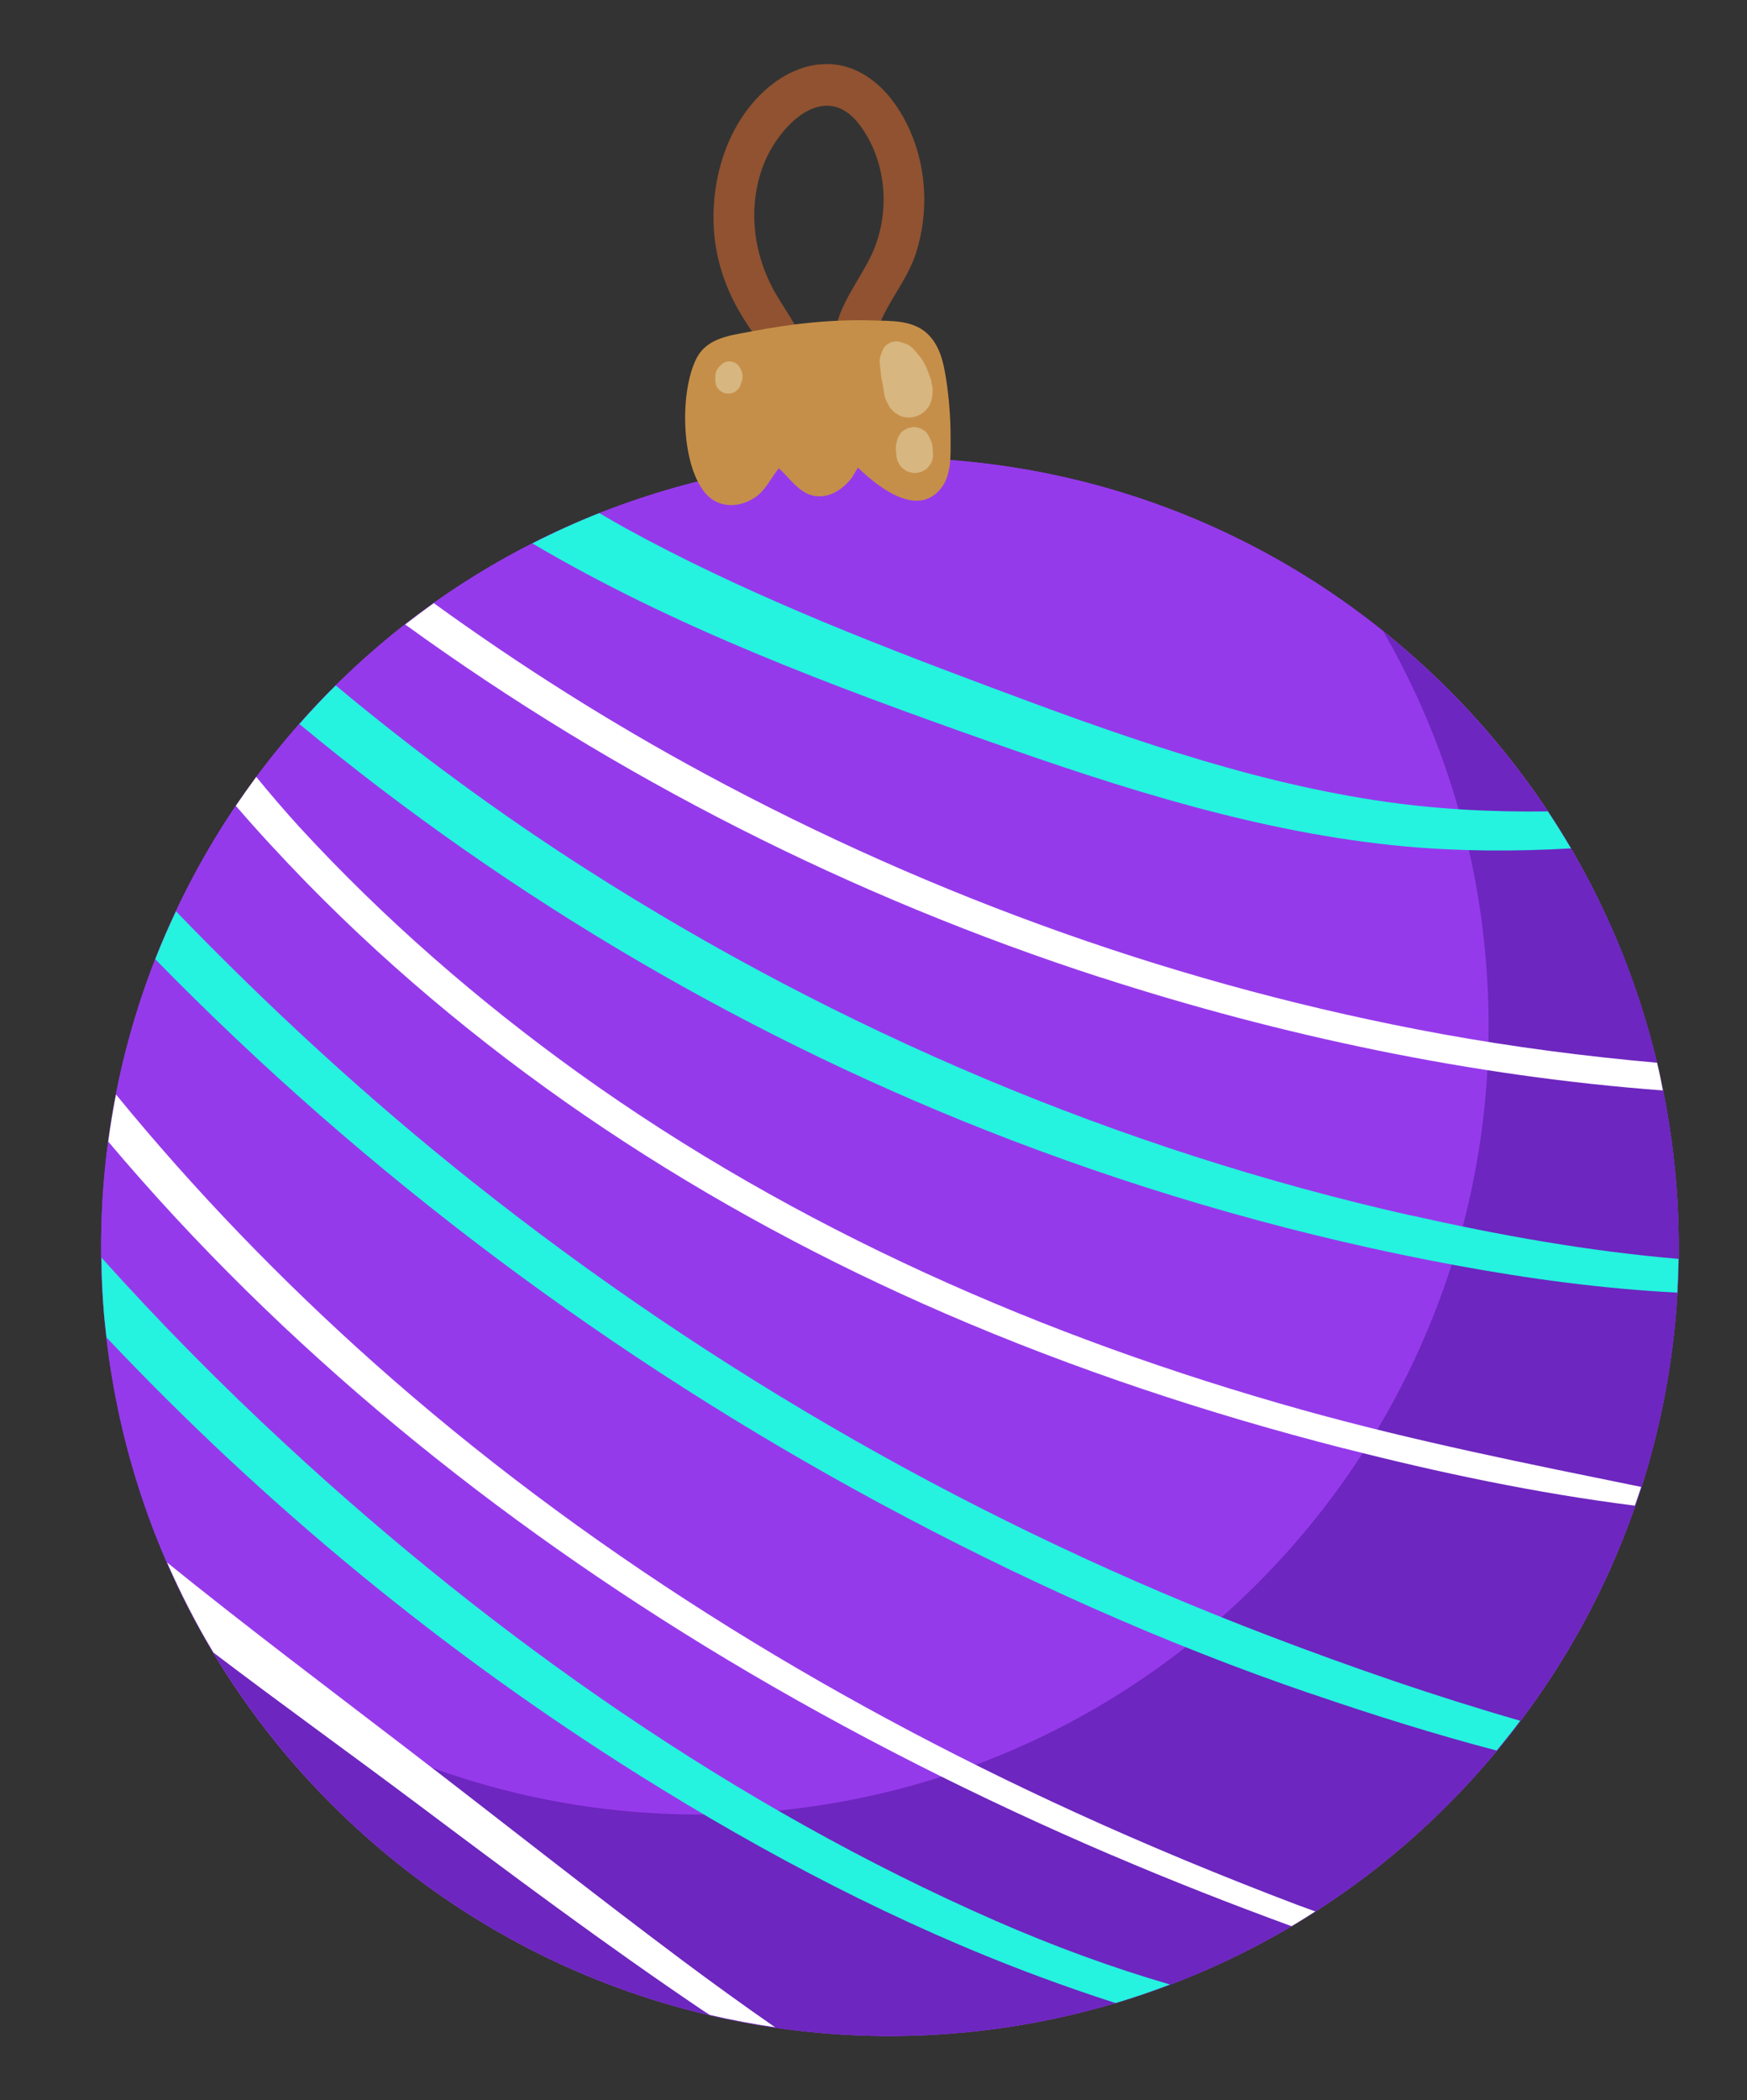 <?xml version="1.0" encoding="UTF-8"?> <svg xmlns="http://www.w3.org/2000/svg" width="248" height="298" viewBox="0 0 248 298" fill="none"><rect x="0" y="0" width="248" height="298" fill="#333333" stroke="none"/> <g clip-path="url(#clip0_588_654)"> <path d="M127.18 14.942C125.161 12.007 122.162 9.572 118.521 9.15C114.88 8.728 111.369 10.337 108.695 12.731C103.287 17.543 100.953 25.201 101.323 32.297C101.54 36.343 102.746 40.264 104.711 43.786C105.817 45.777 107.18 47.6 108.365 49.543C108.875 50.396 109.324 51.275 109.813 52.13C110.01 52.488 111.212 55.117 111.525 54.882C110.471 55.721 110.954 57.744 112.478 57.532C115.508 57.13 115.25 53.338 114.829 51.06C114.208 47.653 111.919 44.741 110.192 41.802C106.928 36.222 106.044 29.46 108.403 23.343C110.51 17.933 117.04 11.109 122.039 17.731C126.03 23.042 126.465 30.654 123.543 36.528C121.762 40.117 119.223 43.124 118.503 47.186C117.814 51.12 117.983 55.587 120.027 59.062C121.048 60.788 123.6 59.906 123.998 58.205C124.895 54.274 123.31 50.302 124.711 46.412C126.047 42.735 128.758 39.797 129.984 36.046C132.271 29.08 131.362 21.029 127.18 14.942Z" fill="#905230"></path> <path d="M211.893 249.17C251.787 201.917 245.821 131.27 198.567 91.375C151.314 51.481 80.666 57.447 40.772 104.701C0.878 151.955 6.844 222.602 54.098 262.496C101.351 302.39 171.999 296.424 211.893 249.17Z" fill="#953AEB"></path> <path d="M211.893 249.17C251.787 201.917 245.821 131.27 198.567 91.375C151.314 51.481 80.666 57.447 40.772 104.701C0.878 151.955 6.844 222.602 54.098 262.496C101.351 302.39 171.999 296.424 211.893 249.17Z" fill="#953AEB"></path> <path d="M108.761 257.084C170.385 251.879 216.12 197.707 210.916 136.083C209.485 119.135 204.342 103.397 196.36 89.587C219.453 108.102 235.224 135.677 237.911 167.503C243.115 229.127 197.38 283.299 135.756 288.503C91.079 292.276 50.331 269.27 29.311 232.844C50.929 250.192 78.962 259.6 108.761 257.084Z" fill="#6D26BF"></path> <path d="M134.283 53.648C133.922 51.344 133.387 48.951 131.579 47.29C129.48 45.384 126.431 45.558 123.777 45.469C118.073 45.305 112.374 45.932 106.776 47.009C103.782 47.595 100.408 47.859 98.869 50.865C96.508 55.483 96.606 65.77 100.106 69.955C102.007 72.233 105.122 72.095 107.379 70.446C108.772 69.411 109.504 67.724 110.564 66.446C112.459 68.162 113.861 70.69 116.734 70.406C118.306 70.273 119.721 69.258 120.704 68.07C121.083 67.621 121.402 66.948 121.789 66.353C124.988 69.438 130.235 73.33 133.508 69.385C135.116 67.457 134.934 64.555 134.945 62.22C134.952 59.343 134.73 56.465 134.28 53.606L134.283 53.648Z" fill="#C68F49"></path> <path d="M132.247 54.216C132.183 53.95 132.098 53.686 131.995 53.445C131.746 52.716 131.453 51.969 131.063 51.294C130.795 50.837 130.448 50.429 130.101 50.02C129.614 49.436 129.199 48.971 128.428 48.724C128.15 48.643 127.893 48.56 127.616 48.48C126.786 48.279 125.622 48.815 125.318 49.653C125.182 50.019 124.986 50.41 124.914 50.792C124.811 51.301 124.91 51.73 124.973 52.225C124.997 52.514 125.02 52.783 125.044 53.073C125.072 53.404 125.141 53.732 125.209 54.039C125.284 54.428 125.356 54.797 125.41 55.189C125.438 55.52 125.508 55.848 125.577 56.175C125.714 56.81 126.049 57.323 126.345 57.861C126.529 58.075 126.733 58.266 126.918 58.48C127.159 58.626 127.382 58.795 127.624 58.941C128.297 59.259 129.031 59.322 129.747 59.158C131.016 58.884 132.034 57.86 132.279 56.568C132.31 56.44 132.32 56.314 132.351 56.187C132.457 55.469 132.408 54.89 132.206 54.219L132.247 54.216Z" fill="#D7B680"></path> <path d="M132.16 62.559C132.108 62.439 132.056 62.318 132.004 62.197C131.906 62.018 131.806 61.818 131.707 61.639C131.538 61.361 131.312 61.151 131.029 61.008C130.872 60.876 130.677 60.788 130.464 60.743C130.162 60.623 129.845 60.566 129.516 60.615C129.311 60.653 129.086 60.714 128.881 60.752C128.702 60.851 128.502 60.951 128.323 61.049C128.045 61.219 127.835 61.445 127.692 61.728C127.505 61.973 127.384 62.275 127.328 62.592C127.297 62.72 127.264 62.827 127.233 62.955C127.235 62.975 127.218 63.018 127.201 63.062C127.199 63.291 127.177 63.522 127.175 63.751L127.179 63.793C127.179 63.793 127.191 63.938 127.196 64L127.245 64.579C127.245 64.579 127.251 64.641 127.252 64.662C127.263 64.786 127.273 64.91 127.327 65.052C127.337 65.176 127.369 65.298 127.421 65.419C127.521 65.619 127.621 65.819 127.742 66.017C127.934 66.313 128.181 66.522 128.465 66.685C128.645 66.837 128.84 66.924 129.073 66.967C129.397 67.107 129.733 67.141 130.085 67.111L130.761 66.971C130.961 66.87 131.161 66.77 131.359 66.649C131.656 66.457 131.864 66.211 132.027 65.926C132.234 65.658 132.355 65.356 132.409 65.018C132.473 64.534 132.434 64.078 132.392 63.582C132.364 63.251 132.335 62.899 132.182 62.578L132.16 62.559Z" fill="#D7B680"></path> <path d="M105.299 52.719C105.299 52.719 105.294 52.657 105.271 52.638C105.223 52.559 105.195 52.478 105.147 52.399C105.039 52.116 104.874 51.88 104.649 51.69C104.425 51.501 104.164 51.377 103.868 51.319C103.55 51.262 103.26 51.287 102.957 51.396C102.674 51.503 102.438 51.669 102.249 51.893C102.19 51.94 102.133 52.007 102.075 52.054C101.978 52.145 101.961 52.188 101.87 52.342C101.705 52.606 101.739 52.52 101.639 52.82C101.569 52.972 101.541 53.141 101.557 53.327C101.566 53.43 101.552 53.515 101.54 53.62C101.556 53.806 101.551 53.994 101.544 54.162C101.579 54.325 101.614 54.489 101.648 54.653C101.731 54.896 101.852 55.094 102.032 55.246C102.127 55.384 102.239 55.478 102.391 55.549C102.591 55.699 102.807 55.785 103.04 55.828C103.207 55.834 103.374 55.841 103.541 55.848C103.705 55.813 103.869 55.779 104.033 55.744C104.276 55.661 104.474 55.54 104.626 55.36C104.822 55.219 104.951 55.02 105.058 54.803C105.127 54.63 105.175 54.459 105.244 54.287C105.244 54.287 105.244 54.287 105.242 54.266C105.292 54.116 105.34 53.945 105.39 53.795C105.396 53.628 105.401 53.44 105.408 53.273C105.408 53.273 105.406 53.252 105.405 53.231C105.37 53.068 105.334 52.883 105.299 52.719Z" fill="#D7B680"></path> <path d="M14.402 178.459C22.73 187.738 31.502 196.605 40.657 205.064C70.226 232.411 104.388 256.39 141.373 272.586C149.401 276.097 157.662 279.151 166.081 281.608C163.557 282.571 160.985 283.455 158.362 284.239C154.657 283.052 151.006 281.776 147.435 280.452C127.554 273.065 108.69 263.154 90.733 251.895C63.004 234.501 37.583 213.577 15.13 189.797C15.011 188.64 14.853 187.507 14.755 186.348C14.532 183.699 14.436 181.082 14.402 178.459Z" fill="#25F2DF"></path> <path d="M223.012 120.39C215.152 120.845 207.293 120.821 199.438 120.109C178.938 118.214 159.186 111.858 139.873 105.028C118.112 97.341 95.669 88.983 75.576 77.112C78.653 75.539 81.825 74.104 85.071 72.809C86.32 73.537 87.57 74.265 88.838 74.971C105.14 83.91 122.514 90.738 139.904 97.251C157.961 104.021 176.215 110.649 195.344 113.577C203.43 114.812 211.574 115.249 219.735 115.144C220.858 116.841 221.943 118.583 222.988 120.35L223.012 120.39Z" fill="#25F2DF"></path> <path d="M200.253 172.455C212.767 175.274 225.485 177.556 238.289 178.642C238.258 180.249 238.184 181.839 238.11 183.429C227.519 182.886 216.978 181.463 206.54 179.531C185.051 175.552 163.956 169.58 143.54 161.78C106.949 147.781 72.682 127.729 42.5 102.747C44.153 100.857 45.874 99.023 47.664 97.267C59.008 106.73 70.94 115.496 83.364 123.43C119.139 146.272 158.827 163.136 200.255 172.475L200.253 172.455Z" fill="#25F2DF"></path> <path d="M186.233 240.392C165.075 233.175 144.557 223.925 124.884 213.311C87.085 192.911 52.084 166.878 22.038 136.111C22.948 133.804 23.925 131.554 24.986 129.318C38.21 143.019 52.242 155.923 67.164 167.771C101.253 194.841 139.483 216.642 180.159 232.131C191.874 236.602 203.725 240.707 215.771 244.17L215.813 244.167C214.726 245.613 213.615 247.02 212.461 248.41C203.617 246.093 194.86 243.331 186.211 240.373L186.233 240.392Z" fill="#25F2DF"></path> <path d="M23.725 221.729C34.886 230.748 46.347 239.367 57.733 248.096C70.769 258.083 83.658 268.311 96.805 278.142C101.165 281.4 105.559 284.572 110.031 287.675C106.886 287.211 103.795 286.638 100.733 285.917C100.445 285.712 100.138 285.53 99.852 285.346C85.929 275.955 72.493 265.919 59.054 255.842C49.577 248.743 39.837 241.751 30.306 234.511C27.856 230.425 25.661 226.15 23.725 221.729Z" fill="white"></path> <path d="M156.285 138.717C120.996 127.296 87.577 110.382 57.521 88.62C58.851 87.59 60.204 86.58 61.579 85.588C73.876 94.491 86.734 102.617 100.097 109.825C132.765 127.469 168.111 140.052 204.624 146.722C214.784 148.574 225.004 149.899 235.23 150.807C235.547 152.093 235.805 153.426 236.062 154.738C208.944 152.714 181.91 146.994 156.263 138.698L156.285 138.717Z" fill="white"></path> <path d="M190.729 205.521C171.451 200.584 152.497 194.306 134.22 186.409C100.562 171.849 69.166 151.492 43.457 125.195C40.034 121.67 36.687 118.076 33.475 114.346C34.421 112.953 35.39 111.6 36.38 110.245C38.378 112.682 40.437 115.092 42.573 117.433C54.482 130.37 67.82 141.978 82.087 152.235C112.97 174.407 148.307 189.846 184.828 200.058C200.708 204.49 216.84 207.713 232.977 210.998C232.699 211.896 232.377 212.778 232.076 213.658C218.131 211.897 204.297 208.981 190.706 205.502L190.729 205.521Z" fill="white"></path> <path d="M157.777 263.24C139.03 255.215 120.746 246.005 103.251 235.52C70.365 215.789 40.125 191.354 15.367 161.996C15.676 159.74 16.031 157.522 16.47 155.317C27.602 168.924 39.865 181.622 52.982 193.311C82.617 219.715 116.677 240.764 152.726 257.226C163.044 261.94 173.517 266.266 184.111 270.29C184.972 270.613 185.852 270.914 186.713 271.237C185.606 271.956 184.477 272.656 183.347 273.335C174.744 270.185 166.209 266.842 157.798 263.238L157.777 263.24Z" fill="white"></path> </g> <defs> <clipPath id="clip0_588_654"> <rect width="223.95" height="280" fill="white" transform="translate(0.616 18.919) rotate(-4.827)"></rect> </clipPath> </defs> </svg> 
